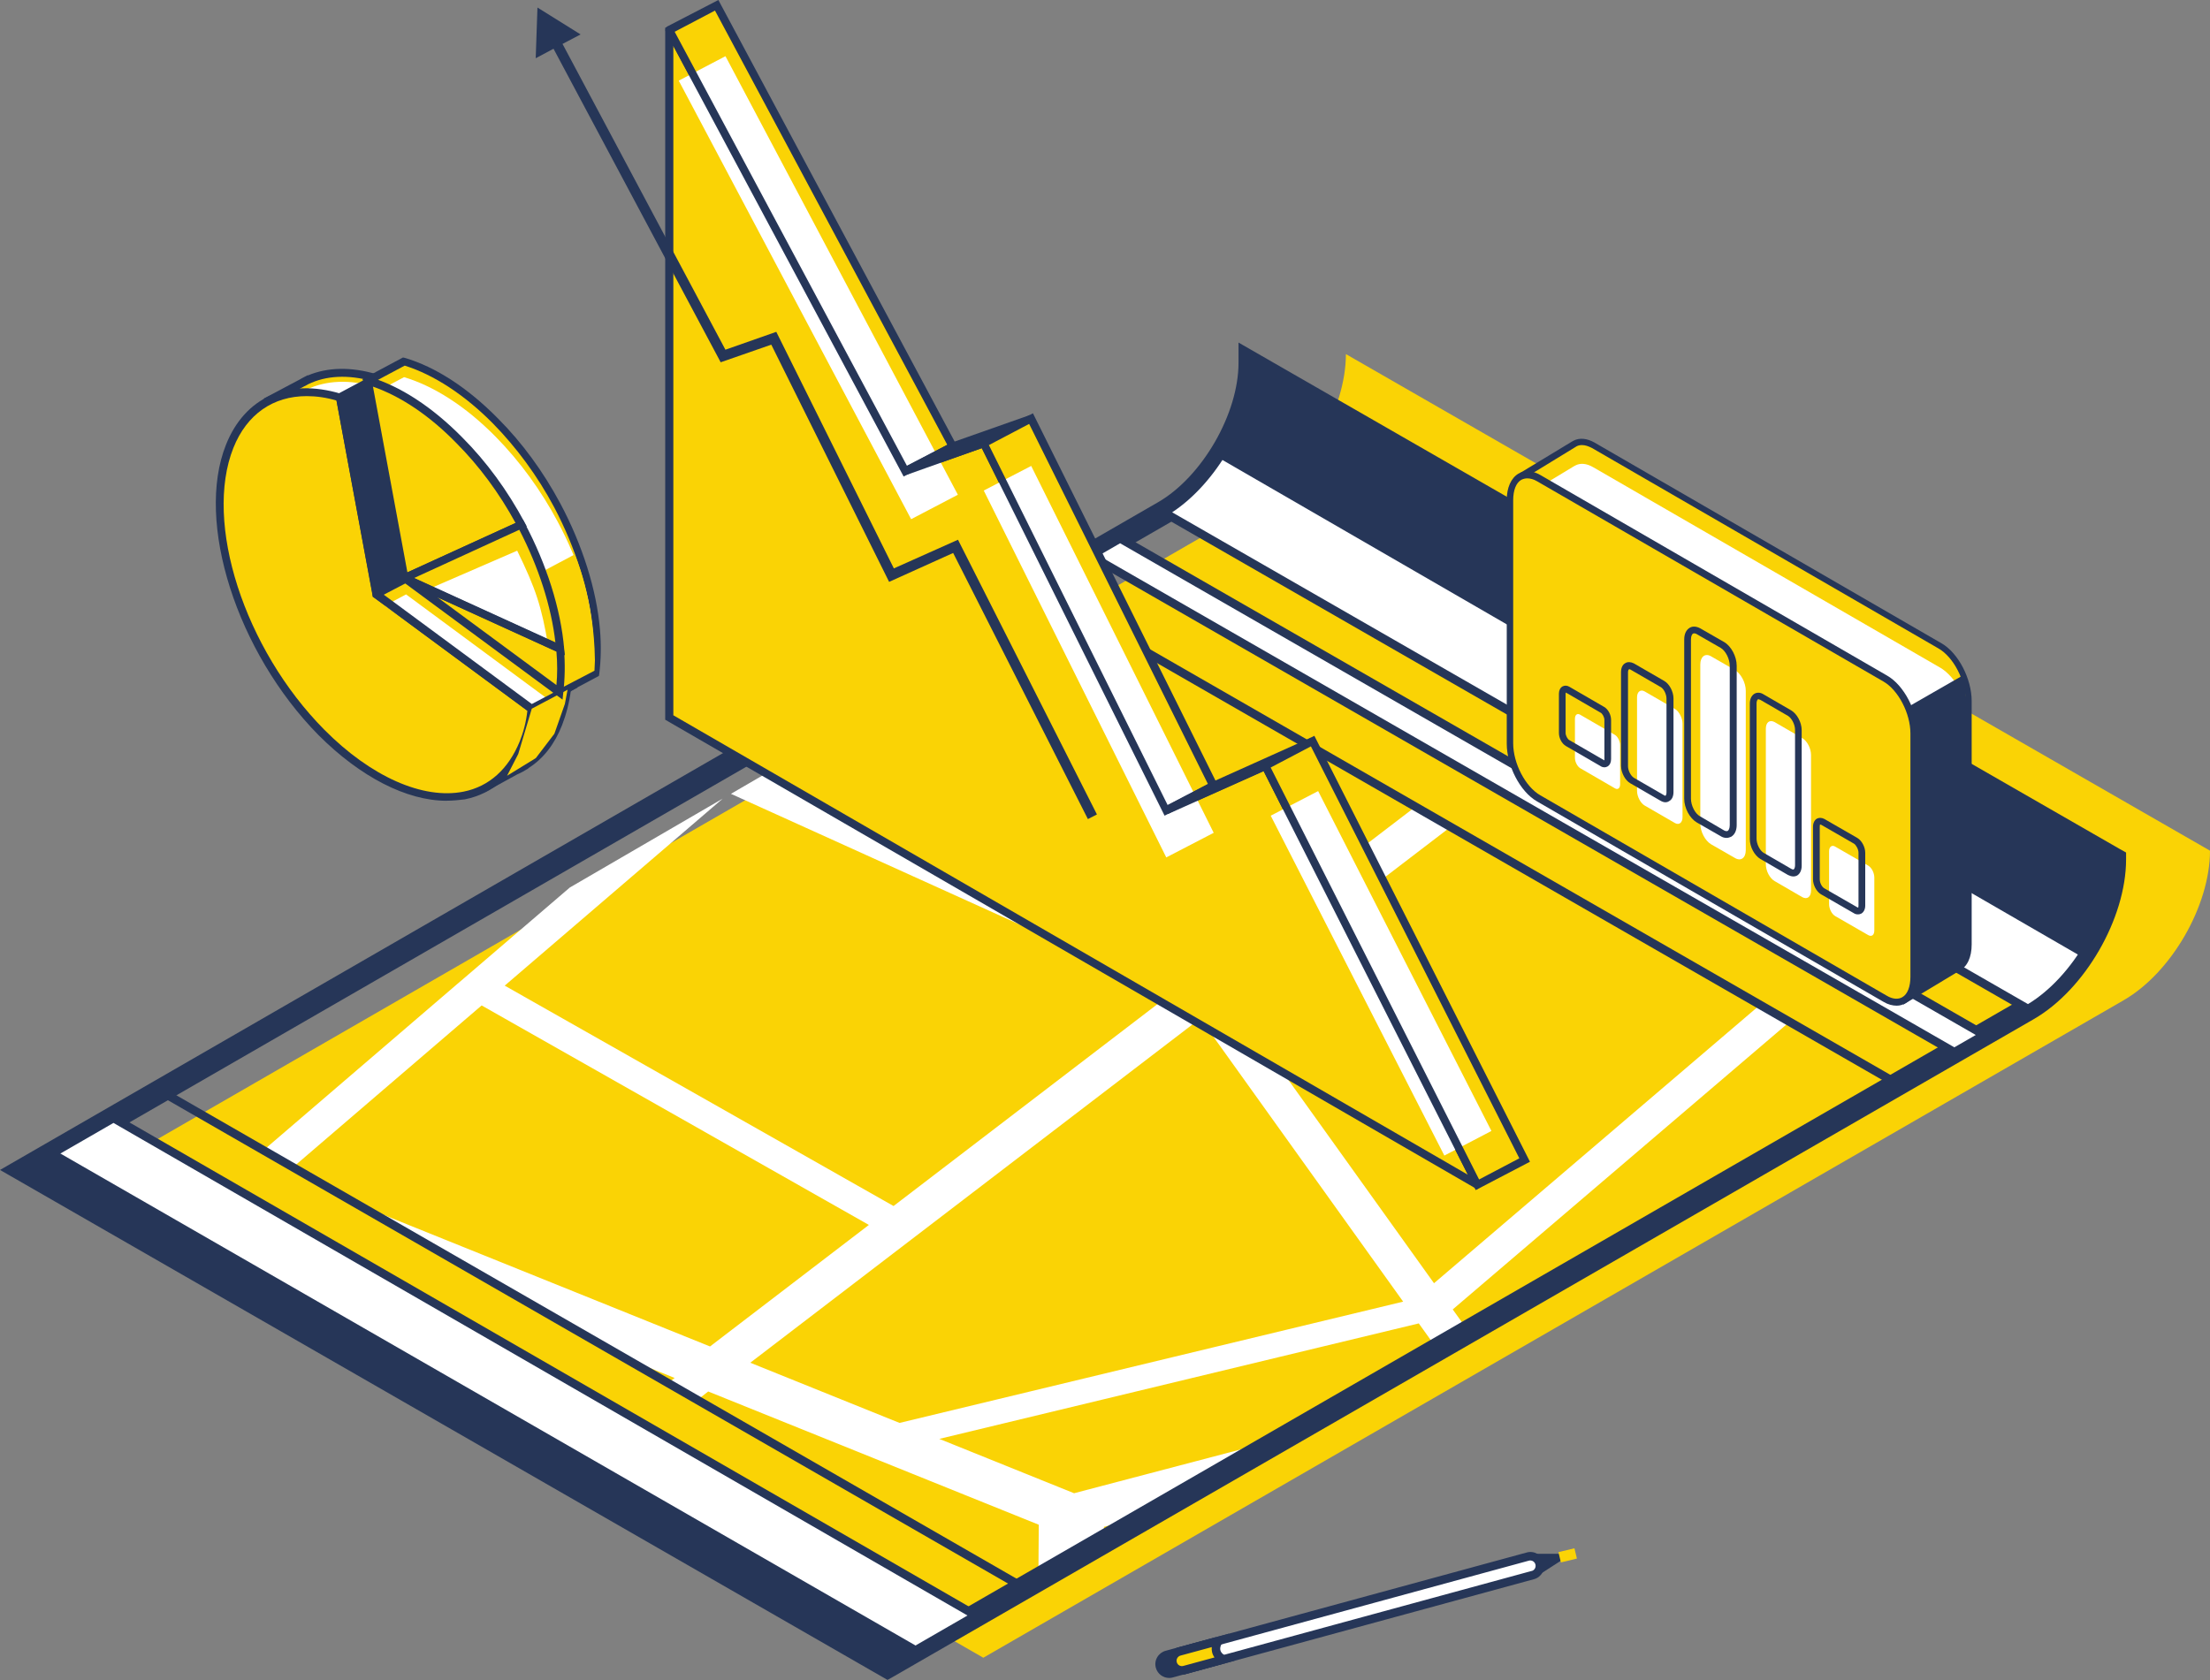 <svg xmlns="http://www.w3.org/2000/svg" id="Layer_1" data-name="Layer 1" viewBox="0 0 442.69 336.62"><rect x="0" y="0" width="442.69" height="336.62" fill="#808080" stroke="none"/><defs><style> .cls-1 { fill: #263658; } .cls-1, .cls-2, .cls-3, .cls-4, .cls-5 { stroke-width: 0px; } .cls-6 { stroke: #263658; stroke-miterlimit: 10; stroke-width: 3px; } .cls-6, .cls-2 { fill: #263658; } .cls-3 { fill: #fad305; } .cls-4 { fill: #fff; } .cls-5 { fill: #fbd405; } </style></defs><g><g><path class="cls-3" d="M23.87,232.67L246.3,104.38l5.99-3.46c9.56-5.52,17.31-18.94,17.31-29.97l173.09,99.5c0,11.04-7.75,24.46-17.3,29.97l-5.99,3.46-222.43,128.28L23.87,232.67Z"></path><path class="cls-4" d="M221.12,308.76l.02-2.82,8.82-2.32,26.08-15.17-40.89,10.75-27-10.89,96.05-23.14,3.48,4.86,6.22-3.62-2.9-4.04,67.35-57.52-5.91-3.4-65.19,55.67-41.12-57.42,44.28-33.89-7.04-4.04-13.08,10.01-59.62-18.41,14.33-25.13-6.49-3.73-15.79,27.7-46.09.91-10.21,5.94,88.27,39.97-55.7,42.62-77.89-44.16,43.67-37.47-30.64,17.82-21.74,18.65s-.01,0-.02.01l-39.93,34.27,5.94,3.38,38.1-32.69,77.57,43.98-31.82,24.35-72.82-29.36,55.17,31.41,10.56,4.26-1.3,1.02,5.9,3.36,2.12-1.67,66.22,26.7-.08,10.88,13.12-7.64ZM156.91,157.85l47.89-.95,60.53,18.69-25.74,19.69-82.69-37.44ZM150.29,273.05l90.15-68.98,40.63,56.74-100.88,24.3-29.9-12.06Z"></path><path class="cls-6" d="M3.01,234.42L232.71,101.94c9.31-5.37,16.88-18.49,16.88-29.24v-1.47s174.36,100.23,174.36,100.23l.43.24v.49c0,11.29-7.95,25.06-17.73,30.71l-228.43,131.74-.43.24L3.01,234.42ZM251.25,74.15c-.63,11-8.32,23.86-17.69,29.27L6.41,234.42l171.39,98.52,228-131.5c9.17-5.29,16.65-18.1,16.88-28.75l-171.43-98.54Z"></path></g><g><path class="cls-4" d="M250.44,72.7l173.09,99.5c0,11.04-7.75,24.46-17.3,29.97l-173.09-99.5c9.56-5.52,17.31-18.94,17.31-29.97Z"></path><path class="cls-2" d="M232.71,103.42l-1.28-.74,1.27-.74c9.31-5.38,16.88-18.49,16.88-29.24v-1.47s174.36,100.23,174.36,100.23l.43.24v.49c0,11.29-7.95,25.06-17.73,30.71l-.43.25-173.52-99.74ZM251.25,74.15c-.61,10.51-7.66,22.72-16.45,28.5l171.43,98.54c8.97-5.43,16.24-18.01,16.46-28.5l-171.43-98.54Z"></path></g><g><path class="cls-2" d="M423.53,172.2c0,6.11-2.38,12.95-6.12,18.78l-172.82-99.95c3.58-5.73,5.85-12.37,5.85-18.33l173.09,99.5Z"></path><path class="cls-2" d="M243.4,91.33l.46-.75c3.64-5.82,5.72-12.33,5.72-17.88v-1.47s174.36,100.23,174.36,100.23l.43.24v.49c0,6.03-2.28,13.04-6.26,19.23l-.44.68-174.28-100.79ZM251.25,74.15c-.31,5.27-2.26,11.19-5.48,16.58l171.36,99.1c3.44-5.58,5.44-11.76,5.56-17.14l-171.43-98.54Z"></path></g><g><polygon class="cls-4" points="397.48 207.36 224.38 107.87 218.39 111.33 391.48 210.82 397.48 207.36"></polygon><path class="cls-2" d="M217.97,112.06l-1.28-.74,7.69-4.44,173.52,99.74,1.28.73-7.7,4.44-173.52-99.74ZM224.38,108.85l-4.29,2.48,171.39,98.52,4.29-2.47-171.39-98.52Z"></path></g><g><polygon class="cls-4" points="195.51 323.7 22.73 224.02 4.71 234.42 177.8 333.92 195.51 323.7"></polygon><path class="cls-2" d="M4.29,235.16l-1.28-.73,19.72-11.38,174.48,100.66-19.4,11.19L4.29,235.16ZM22.73,225l-16.32,9.41,171.39,98.52,16-9.23L22.73,225Z"></path></g><g><polygon class="cls-2" points="183.4 330.69 10.47 231.18 4.71 234.42 177.8 333.92 183.4 330.69"></polygon><path class="cls-2" d="M2.99,234.41l7.49-4.21,174.62,100.49-7.3,4.21L2.99,234.41ZM10.47,232.15l-4.04,2.28,171.37,98.51,3.9-2.25L10.47,232.15Z"></path></g><rect class="cls-2" x="292.68" y="67.56" width="1.7" height="199.65" transform="translate(2.11 338.42) rotate(-60.1)"></rect><rect class="cls-2" x="117.75" y="168.52" width="1.7" height="199.65" transform="translate(-173.14 237.31) rotate(-60.08)"></rect></g><g><polygon class="cls-2" points="306 311.34 314.8 311.34 307.32 316.17 306 311.34"></polygon><g><path class="cls-4" d="M237.27,334.62l69.77-19.02c1.02-.28,1.63-1.33,1.35-2.36h0c-.28-1.02-1.33-1.63-2.36-1.35l-69.77,19.02c-1.02.28-1.63,1.33-1.35,2.36h0c.28,1.02,1.33,1.63,2.36,1.35Z"></path><path class="cls-2" d="M235.39,335.17c-.64-.37-1.1-.96-1.29-1.68-.2-.71-.1-1.46.27-2.1.37-.64.96-1.1,1.68-1.3l69.78-19.02c.72-.2,1.46-.1,2.1.27.64.37,1.1.96,1.29,1.68.2.72.1,1.46-.27,2.11-.37.64-.96,1.1-1.67,1.29l-69.78,19.02h0c-.24.07-.48.1-.73.1-.48,0-.95-.12-1.37-.37ZM306.82,314.78c.27-.07.5-.25.64-.5.14-.25.18-.54.1-.82-.07-.27-.25-.51-.5-.65-.25-.14-.54-.18-.81-.1l-69.78,19.02c-.28.08-.51.25-.65.5-.14.25-.18.54-.1.82.07.27.25.5.5.65.25.14.54.18.81.1l69.78-19.03Z"></path></g><g><path class="cls-2" d="M232.35,333.94c-.28-1.02.32-2.08,1.35-2.36l7.82-2.13s-1.65,2.28.97,3.72h0l-7.79,2.12c-1.02.28-2.08-.32-2.36-1.35Z"></path><path class="cls-2" d="M231.53,334.17c-.2-.71-.1-1.46.27-2.1.37-.64.96-1.1,1.68-1.3l10.14-2.76-1.41,1.95s-.47.69-.32,1.36c.1.42.44.8,1.01,1.11l1.84,1.01-9.81,2.67c-.24.07-.49.1-.73.1-1.22,0-2.34-.81-2.67-2.04ZM240.23,331.68c-.08-.34-.09-.67-.06-.98l-6.25,1.7c-.28.08-.51.25-.65.5-.14.25-.18.54-.1.81.15.57.75.9,1.32.75l6.24-1.7c-.24-.33-.41-.69-.49-1.09Z"></path></g><rect class="cls-5" x="312.36" y="310.62" width="3.3" height="2.12" transform="translate(-63.99 81.75) rotate(-13.48)"></rect><g><path class="cls-5" d="M234.91,333.27c-.28-1.02.32-2.08,1.35-2.36l7.82-2.13s-1.65,2.28.97,3.72h0l-7.79,2.12c-1.02.28-2.08-.32-2.36-1.35Z"></path><path class="cls-2" d="M234.09,333.49h0c-.4-1.47.47-3,1.94-3.4l10.15-2.76-1.41,1.95s-.47.69-.32,1.36c.09.42.44.8,1.01,1.11l1.84,1.01-9.82,2.68c-.24.06-.48.09-.72.09-1.22,0-2.34-.81-2.67-2.04ZM242.79,331.01c-.08-.34-.09-.67-.06-.98l-6.26,1.7c-.57.16-.91.75-.75,1.32h0c.15.57.74.91,1.31.75l6.25-1.7c-.24-.33-.41-.69-.49-1.09Z"></path></g></g><g><path class="cls-3" d="M388.58,129.35l-69.42-40.17c-1.4-.82-2.63-.88-3.62-.35-.12.06-.29.18-.41.23l-9.98,6.08c-.41.23-.53.76-.29,1.17l5.43,9.82v38.07c0,4.27,2.57,9.18,5.78,10.99l54.71,31.64,10.74,13.62,10.8-6.55c1.28-.64,2.1-2.34,2.1-4.74v-48.77c-.06-4.27-2.63-9.24-5.84-11.05Z"></path><path class="cls-4" d="M388.58,133.74l-69.42-40.11c-1.4-.82-2.63-.88-3.62-.35-.12.06-.29.18-.41.23l-10.04,6.08c-.41.23-.53.76-.29,1.17l5.43,9.82v38.07c0,4.27,2.57,9.18,5.78,10.99l54.71,31.64,5.08,2.05,9.81-2.05c1.28-.64,8.76,2.4,8.76,0v-46.43c0-4.33-2.57-9.24-5.78-11.11Z"></path><path class="cls-1" d="M381.28,201.28l-11.03-13.98-54.59-31.58c-3.39-1.93-6.07-7.13-6.07-11.58v-37.83l-5.37-9.65c-.41-.7-.18-1.64.53-2.05l10.04-6.08c.12-.06.29-.18.41-.23,1.23-.64,2.74-.47,4.26.41l69.42,40.17c3.39,1.93,6.07,7.13,6.07,11.58v48.77c0,2.57-.88,4.5-2.51,5.32l-11.15,6.72ZM316.89,89.18c-.35,0-.7.06-1.05.23-.12.06-.17.12-.29.18l-10.04,6.14c-.06.06-.12.18-.06.23l5.49,10v38.24c0,4.03,2.45,8.71,5.43,10.41l54.82,31.69,10.45,13.22,10.28-6.26c1.17-.58,1.81-2.11,1.81-4.15v-48.77c0-4.03-2.45-8.71-5.43-10.41l-69.42-40.17c-.7-.35-1.34-.58-1.98-.58Z"></path><path class="cls-3" d="M377.66,200.11l-69.42-40.17c-3.15-1.81-5.78-6.78-5.78-10.99v-48.77c0-4.27,2.57-6.2,5.78-4.33l69.42,40.17c3.15,1.81,5.78,6.78,5.78,10.99v48.77c-.06,4.21-2.63,6.2-5.78,4.33Z"></path><path class="cls-1" d="M379.94,201.51c-.82,0-1.75-.23-2.63-.76l-69.42-40.17c-3.39-1.93-6.07-7.13-6.07-11.58v-48.83c0-2.46.87-4.39,2.33-5.26,1.28-.76,2.86-.64,4.44.29l69.42,40.17c3.39,1.93,6.07,7.13,6.07,11.58v48.77c0,2.46-.88,4.39-2.33,5.26-.58.35-1.17.53-1.81.53ZM305.91,95.85c-.41,0-.82.12-1.17.29-1.05.58-1.63,2.1-1.63,4.09v48.71c0,4.03,2.45,8.71,5.43,10.41l69.42,40.17c1.17.7,2.28.76,3.09.29,1.05-.58,1.63-2.11,1.63-4.09v-48.77c0-4.03-2.45-8.71-5.43-10.41l-69.36-40.11c-.7-.41-1.34-.58-1.98-.58Z"></path><path class="cls-4" d="M347.54,171.92l-4.79-2.75c-1.17-.7-2.16-2.51-2.16-4.15v-31.87c0-1.58.99-2.34,2.16-1.64l4.79,2.75c1.17.7,2.16,2.51,2.16,4.15v31.93c0,1.58-.99,2.28-2.16,1.58Z"></path><path class="cls-1" d="M345.84,167.89c-.41,0-.82-.12-1.17-.35l-4.79-2.75c-1.4-.82-2.51-2.87-2.51-4.74v-31.93c0-1.11.41-1.93,1.11-2.34.58-.35,1.34-.29,2.1.12l4.79,2.75c1.4.82,2.51,2.87,2.51,4.74v31.93c0,1.11-.41,1.93-1.11,2.34-.29.12-.58.23-.93.23ZM345.32,166.37c.18.12.53.23.76.12.18-.12.41-.47.41-1.17v-31.93c0-1.34-.82-2.98-1.81-3.57l-4.79-2.75c-.17-.12-.53-.23-.76-.12-.18.12-.41.47-.41,1.17v31.93c0,1.34.82,2.98,1.81,3.51l4.79,2.81Z"></path><path class="cls-4" d="M361.02,179.76l-5.55-3.22c-.99-.58-1.75-2.05-1.75-3.39v-27.13c0-1.29.76-1.87,1.75-1.34l5.55,3.22c.99.58,1.75,2.05,1.75,3.39v27.13c0,1.29-.76,1.87-1.75,1.34Z"></path><path class="cls-1" d="M359.21,175.61c-.35,0-.7-.12-1.05-.29l-5.55-3.22c-1.17-.7-2.1-2.4-2.1-3.98v-27.13c0-.94.35-1.64.93-1.99.52-.29,1.17-.29,1.81.12l5.55,3.22c1.17.7,2.1,2.4,2.1,3.98v27.13c0,.94-.35,1.64-.93,1.99-.23.12-.47.18-.76.18ZM352.27,140.11h-.12c-.12.06-.29.35-.29.82v27.13c0,1.05.64,2.34,1.4,2.81l5.55,3.22c.12.06.35.18.47.12.12-.06.29-.35.29-.82v-27.13c0-1.05-.64-2.34-1.4-2.81l-5.55-3.22c-.12,0-.23-.12-.35-.12Z"></path><path class="cls-4" d="M374.22,187.36l-6.6-3.8c-.7-.41-1.23-1.46-1.23-2.4v-10.58c0-.94.58-1.34,1.23-.94l6.6,3.8c.7.41,1.23,1.46,1.23,2.4v10.58c0,.94-.53,1.34-1.23.94Z"></path><path class="cls-1" d="M372.17,183.21c-.29,0-.58-.06-.82-.23l-6.6-3.8c-.88-.53-1.58-1.81-1.58-2.98v-10.58c0-.7.29-1.29.76-1.58.41-.23.99-.23,1.52.06l6.6,3.8c.88.53,1.58,1.81,1.58,2.98v10.58c0,.7-.29,1.29-.76,1.58-.23.12-.47.18-.7.18ZM364.58,165.2s-.06.12-.06.41v10.58c0,.7.41,1.52.93,1.81l6.6,3.8c.12.06.17.06.17.06,0,0,.06-.12.06-.41v-10.58c0-.7-.47-1.52-.88-1.81l-6.6-3.8c-.18-.06-.23-.06-.23-.06Z"></path><path class="cls-4" d="M335.51,164.91l-6.07-3.51c-.82-.47-1.52-1.81-1.52-2.92v-18.77c0-1.11.7-1.64,1.52-1.17l6.07,3.51c.82.47,1.52,1.81,1.52,2.92v18.77c0,1.11-.7,1.64-1.52,1.17Z"></path><path class="cls-1" d="M333.58,160.75c-.29,0-.64-.12-.93-.29l-6.07-3.51c-1.05-.58-1.87-2.16-1.87-3.51v-18.77c0-.82.29-1.52.88-1.81.47-.29,1.11-.23,1.69.06l6.07,3.51c1.05.58,1.87,2.16,1.87,3.51v18.77c0,.82-.29,1.52-.88,1.81-.23.18-.52.23-.76.23ZM326.34,134.09q-.06,0,0,0c-.12.06-.23.23-.23.64v18.77c0,.88.53,1.93,1.17,2.34l6.07,3.51c.17.12.29.12.29.06.06-.06.18-.23.18-.64v-18.77c0-.88-.53-1.99-1.17-2.34l-6.07-3.51c-.12-.06-.18-.06-.23-.06Z"></path><path class="cls-4" d="M323.48,157.95l-6.95-4.03c-.58-.35-1.05-1.29-1.05-2.05v-7.84c0-.82.47-1.17,1.05-.82l6.95,4.03c.58.35,1.05,1.29,1.05,2.05v7.84c0,.82-.47,1.17-1.05.82Z"></path><path class="cls-1" d="M321.38,153.74c-.23,0-.53-.06-.76-.23l-6.95-4.03c-.82-.47-1.4-1.58-1.4-2.63v-7.84c0-.64.23-1.17.7-1.46.41-.23.93-.23,1.4.06l6.95,4.03c.82.47,1.4,1.58,1.4,2.63v7.84c0,.64-.23,1.17-.7,1.46-.23.12-.41.18-.64.18ZM313.67,138.77s-.06.06-.06.23v7.84c0,.58.41,1.29.76,1.46l6.95,4.03h.06v-8.07c0-.58-.41-1.29-.76-1.46l-6.95-4.03Z"></path><path class="cls-1" d="M382.22,141.63l11.09-6.37,1.05,9.06v46.9l-2.1,2.63-9.87,5.67.99-3.74-.29-51.34-.87-2.81Z"></path></g><g><path class="cls-3" d="M82.63,115.3l-7.31-39.52c-5.14-1.56-9.95-1.36-13.88.54l-.34.2c-.2.07-.34.2-.54.27l-6.63,3.53.74,2.44c-.47.88-.95,1.83-1.35,2.78-6.09,15.25,2.17,40.95,18.34,57.35,8.26,8.34,16.92,12.68,24.3,12.95l1.49,1.9,6.02-3.25c.68-.34,1.42-.68,2.03-1.08,2.77-1.83,5.01-4.61,6.5-8.34.81-2.1,1.35-4.34,1.69-6.78l-31.07-22.98Z"></path><path class="cls-4" d="M82.56,117.06l-7.31-39.52c-5.14-1.56-9.95-1.36-13.88.54l-.34.2c-.2.07-.34.2-.54.27l-6.63,3.53.74,2.44c-.47.88-.95,1.83-1.35,2.78-6.09,15.25,2.17,40.95,18.34,57.35,8.26,8.34,16.92,12.68,24.3,12.95l-.41-3.19-2.98-4.07c.68-.34,5.08,1.56,5.69,1.08l-4.74-2.44,1.08.2c2.78-1.83-1.49.95,0-2.85.81-2.1.14-2.17.47-4.61l-12.45-24.68Z"></path><path class="cls-1" d="M97.18,158.69l-1.69-2.1c-7.85-.41-16.52-5.08-24.5-13.15-16.38-16.61-24.71-42.71-18.55-58.17.34-.88.74-1.76,1.29-2.64l-.88-2.78,7.17-3.8c.14-.07.27-.14.47-.27l1.15-.61v.07c3.99-1.69,8.73-1.76,13.74-.27l.47.14,7.38,39.66,31.2,23.05-.07.47c-.34,2.58-.95,4.88-1.76,6.98-1.49,3.8-3.72,6.71-6.7,8.61l-.14.14c-.68.41-1.35.81-2.16,1.15l-6.43,3.53ZM54.81,80.66l.68,2.17-.2.27c-.54.88-.95,1.83-1.35,2.71-5.96,14.98,2.23,40.27,18.21,56.47,7.85,7.93,16.25,12.41,23.76,12.68h.34l1.29,1.63,5.41-2.92c.75-.34,1.35-.68,1.96-1.02l.07-.07c2.71-1.76,4.81-4.47,6.23-8,.75-1.83,1.29-3.86,1.56-6.17l-30.87-22.71-7.31-39.32c-4.81-1.36-9.27-1.15-12.86.61l-.34.2c-.27.14-.41.2-.54.27l-6.02,3.19Z"></path><path class="cls-3" d="M75.45,119.1l-7.38-39.52c-9.75-2.92-18.28.27-22.07,9.83-6.09,15.25,2.17,40.95,18.34,57.35,16.25,16.41,34.32,17.36,40.41,2.1.81-2.1,1.36-4.34,1.69-6.78l-31-22.98Z"></path><path class="cls-1" d="M89.46,160.45c-7.99,0-17.26-4.75-25.65-13.15-16.38-16.61-24.71-42.71-18.55-58.17,3.79-9.56,12.39-13.42,23.01-10.24l.47.14,7.38,39.66,31.2,23.05-.07.47c-.34,2.58-.95,4.88-1.76,6.98-2.37,6.03-6.7,9.83-12.39,10.98-1.15.14-2.37.27-3.66.27ZM61.44,79.37c-6.7,0-11.98,3.59-14.69,10.37-5.96,14.98,2.17,40.27,18.21,56.47,9.34,9.42,19.76,14.03,27.89,12.41,5.14-1.02,9-4.54,11.24-10.03.74-1.83,1.29-3.86,1.55-6.17l-30.93-22.85-7.31-39.32c-2.1-.61-4.06-.88-5.96-.88Z"></path><path class="cls-1" d="M68.07,79.57l7.24-3.8,7.31,39.52-7.17,3.8-7.38-39.52Z"></path><path class="cls-3" d="M106.52,142.01l7.17-3.8-31.07-22.91-7.17,3.8,31.07,22.91Z"></path><path class="cls-4" d="M106.52,142.01l3.45-1.76-28.63-21.15-4.2,2.24,29.38,20.68Z"></path><path class="cls-1" d="M115.73,137.74l-32.42-22.91-7.45-40.27-8.66,4.61,7.31,39.52.14.88.68.47,31.07,22.91,9.34-5.22ZM68.95,80.05l5.75-3.05,7.04,37.9-5.75,3.05-7.04-37.9ZM82.56,116.18l29.65,21.9-5.68,2.98-29.65-21.9,5.69-2.98Z"></path><path class="cls-3" d="M119.45,126.21c-.68-8-3.45-16.75-7.85-24.95-3.25-6.1-7.44-11.93-12.39-16.95-6.09-6.17-12.45-10.17-18.34-11.93l-7.17,3.8,7.17,15.93,5.08,7.53,2.23,11.93c0,.14.14.2.27.14h.07c-.14.07-.14.2,0,.27,0,0-.07,0,0,.07l11.51,8.47,12.12,18.1,7.17-3.8c.34-2.64.34-5.56.14-8.61Z"></path><path class="cls-4" d="M119.52,129.4c-.68-8-3.45-16.75-7.85-24.95-3.25-6.1-7.45-11.93-12.39-16.95-6.09-6.17-12.45-10.17-18.34-11.93l-7.17,3.8,7.17,15.93,5.08,7.53,2.23,11.93c0,.14.14.2.27.14h.07c-.14.07-.14.2,0,.27,0,0-.07,0,0,.07l11.51,8.47,12.12,14.3,7.11-3.19c.34-2.64.47-2.37.2-5.42Z"></path><path class="cls-1" d="M111.87,139.77l-12.46-18.58-11.98-8.81.07-.2c-.07-.07-.07-.2-.14-.27l-2.17-11.8-5.01-7.39-7.58-16.75,8.12-4.34.34.07c6.23,1.83,12.66,6.03,18.68,12.14,4.87,4.88,9.07,10.64,12.52,17.08,4.4,8.27,7.24,17.22,7.92,25.22.27,3.12.2,6.1-.14,8.88l-.07.41-8.12,4.34ZM91.09,113.13l9.54,7.05,11.78,17.49,6.23-3.32c.27-2.51.34-5.29.07-8.14-.68-7.8-3.45-16.54-7.72-24.61-3.32-6.24-7.58-12-12.25-16.75-5.69-5.76-11.85-9.76-17.67-11.59l-6.23,3.32,6.9,15.25,5.14,7.73,2.17,11.8,3.25,1.76h-1.22ZM88.58,111.91l.34-.34q0-.07-.07-.14c-.07-.07-.14-.2-.27-.27-.14-.07-.27-.07-.41-.07l.61.27-.2.54Z"></path><path class="cls-3" d="M81.27,115.71l23.15-10.58c-3.25-6.1-7.45-11.93-12.39-16.95-6.09-6.17-12.45-10.17-18.34-11.93l7.31,39.25c0,.2.14.27.27.2Z"></path><path class="cls-1" d="M81.14,116.52c-.14,0-.34-.07-.47-.14-.27-.14-.47-.41-.47-.68l-7.51-40.54,1.22.34c6.23,1.83,12.66,6.03,18.68,12.14,4.87,4.88,9.07,10.64,12.52,17.08l.41.75-23.89,10.91c-.14.14-.27.14-.47.14ZM74.71,77.47l6.9,37.22,21.66-9.9c-3.25-5.97-7.31-11.46-11.84-16-5.35-5.49-11.1-9.36-16.72-11.32Z"></path><path class="cls-3" d="M112.07,138.76c.34-2.71.41-5.63.14-8.68l-30.93-14.1s-.07,0,0,.07l30.8,22.71Z"></path><path class="cls-3" d="M81.34,115.98l30.93,14.1c-.68-8-3.45-16.75-7.85-24.95l-23.08,10.58c-.14,0-.14.2,0,.27Z"></path><path class="cls-4" d="M85.33,118.28l24.5,11.25c-1.35-8.07-2.5-11.53-6.23-19.19l-18.28,7.93Z"></path><path class="cls-3" d="M109.25,114.21l5.86-3.11s3.91,8.58,4.06,21.22l-.09,2.07-6.5,3.39s-1.72-20.27-3.33-23.57Z"></path><path class="cls-3" d="M101.58,155.43l5.75-3.53,3.72-4.88,2.1-5.97.54-2.85-7.17,3.8-2.71,9.08-2.23,4.34Z"></path><path class="cls-1" d="M113.15,131.3l-32.63-14.85-.07-1.15.54-.34,23.76-10.85.34.68c4.4,8.27,7.24,17.22,7.92,25.22l.14,1.29ZM82.9,115.84l28.36,12.95c-.81-7.25-3.38-15.19-7.24-22.64l-21.12,9.69Z"></path><path class="cls-1" d="M112.68,140.18l-32.49-24,.68-1.29.68.27,31.34,14.3.07.47c.27,3.12.2,6.1-.13,8.88l-.14,1.36ZM87.57,119.64l23.89,17.63c.2-2.1.2-4.41,0-6.71l-23.89-10.91Z"></path></g><path class="cls-3" d="M134.06,42.43v101.36l161.68,93.49c.07,0,.14,0,.07-.07l-42.37-83.77-19.89,8.9-36.56-73.51-15.72,5.54L134.13,6.16c0-.07-.07,0-.07,0v36.27Z"></path><path class="cls-1" d="M295.95,238.25l-.61-.27-162.09-93.77V5.54l1.23-.34.34.55,46.88,87.68,15.79-5.54.34.62,36.22,72.82,19.89-8.9,42.98,84.94-.96.89ZM134.88,143.32l159.15,92.06-40.93-80.9-19.89,8.9-36.56-73.58-15.72,5.54L134.88,9.17v134.15Z"></path><path class="cls-3" d="M134.06,6.02l9.5-4.93,47.22,88.36-9.43,4.93L134.06,6.02Z"></path><path class="cls-4" d="M135.96,16.16l9.36-4.9,46.55,87.87-9.36,4.9-46.55-87.87Z"></path><path class="cls-1" d="M181.01,95.48L133.38,6.43c-.2-.41-.07-.96.34-1.16l10.18-5.27,48.04,89.8-10.93,5.68ZM135.15,6.37l46.54,86.99,8.06-4.24L143.22,2.12l-8.06,4.24Z"></path><path class="cls-1" d="M181.62,95.14l-.68-1.44,9.64-5,15.72-5.54.62,1.44-9.5,4.93-15.79,5.61Z"></path><path class="cls-3" d="M206.56,83.91l36.56,73.51-9.5,5-36.56-73.58,9.5-4.93Z"></path><path class="cls-4" d="M206.56,93.36l36.56,73.51-9.5,4.93-36.56-73.51,9.5-4.93Z"></path><path class="cls-1" d="M233.28,163.44l-37.24-74.95,10.87-5.68,37.24,74.95-10.87,5.68ZM198.09,89.18l35.81,72.14,8.06-4.24-35.81-72.14-8.06,4.24Z"></path><path class="cls-1" d="M233.97,163.1l-.75-1.44,9.5-4.93,19.95-8.97.68,1.44-9.5,5-19.89,8.9Z"></path><path class="cls-3" d="M295.95,237.36l9.5-4.93-42.5-83.91-9.43,4.93,42.44,83.91Z"></path><path class="cls-4" d="M289.32,231.54l9.43-4.93-34.71-68.1-9.5,4.93,34.78,68.1Z"></path><path class="cls-1" d="M295.6,238.46l-43.19-85.35,10.87-5.68,43.19,85.35-10.87,5.68ZM254.53,153.79l41.75,82.54,8.06-4.24-41.75-82.54-8.06,4.24Z"></path><path class="cls-1" d="M191.89,108.15l-12.84,5.74-23.55-47.4-10.19,3.58L112.68,8.8l3.62-1.9-8.64-5.39-.35,10.16,3.57-1.9,33.48,62.82,10.14-3.53,23.6,47.53,12.83-5.79,26.99,53.32,1.81-.93-27.83-55.04Z"></path></svg>